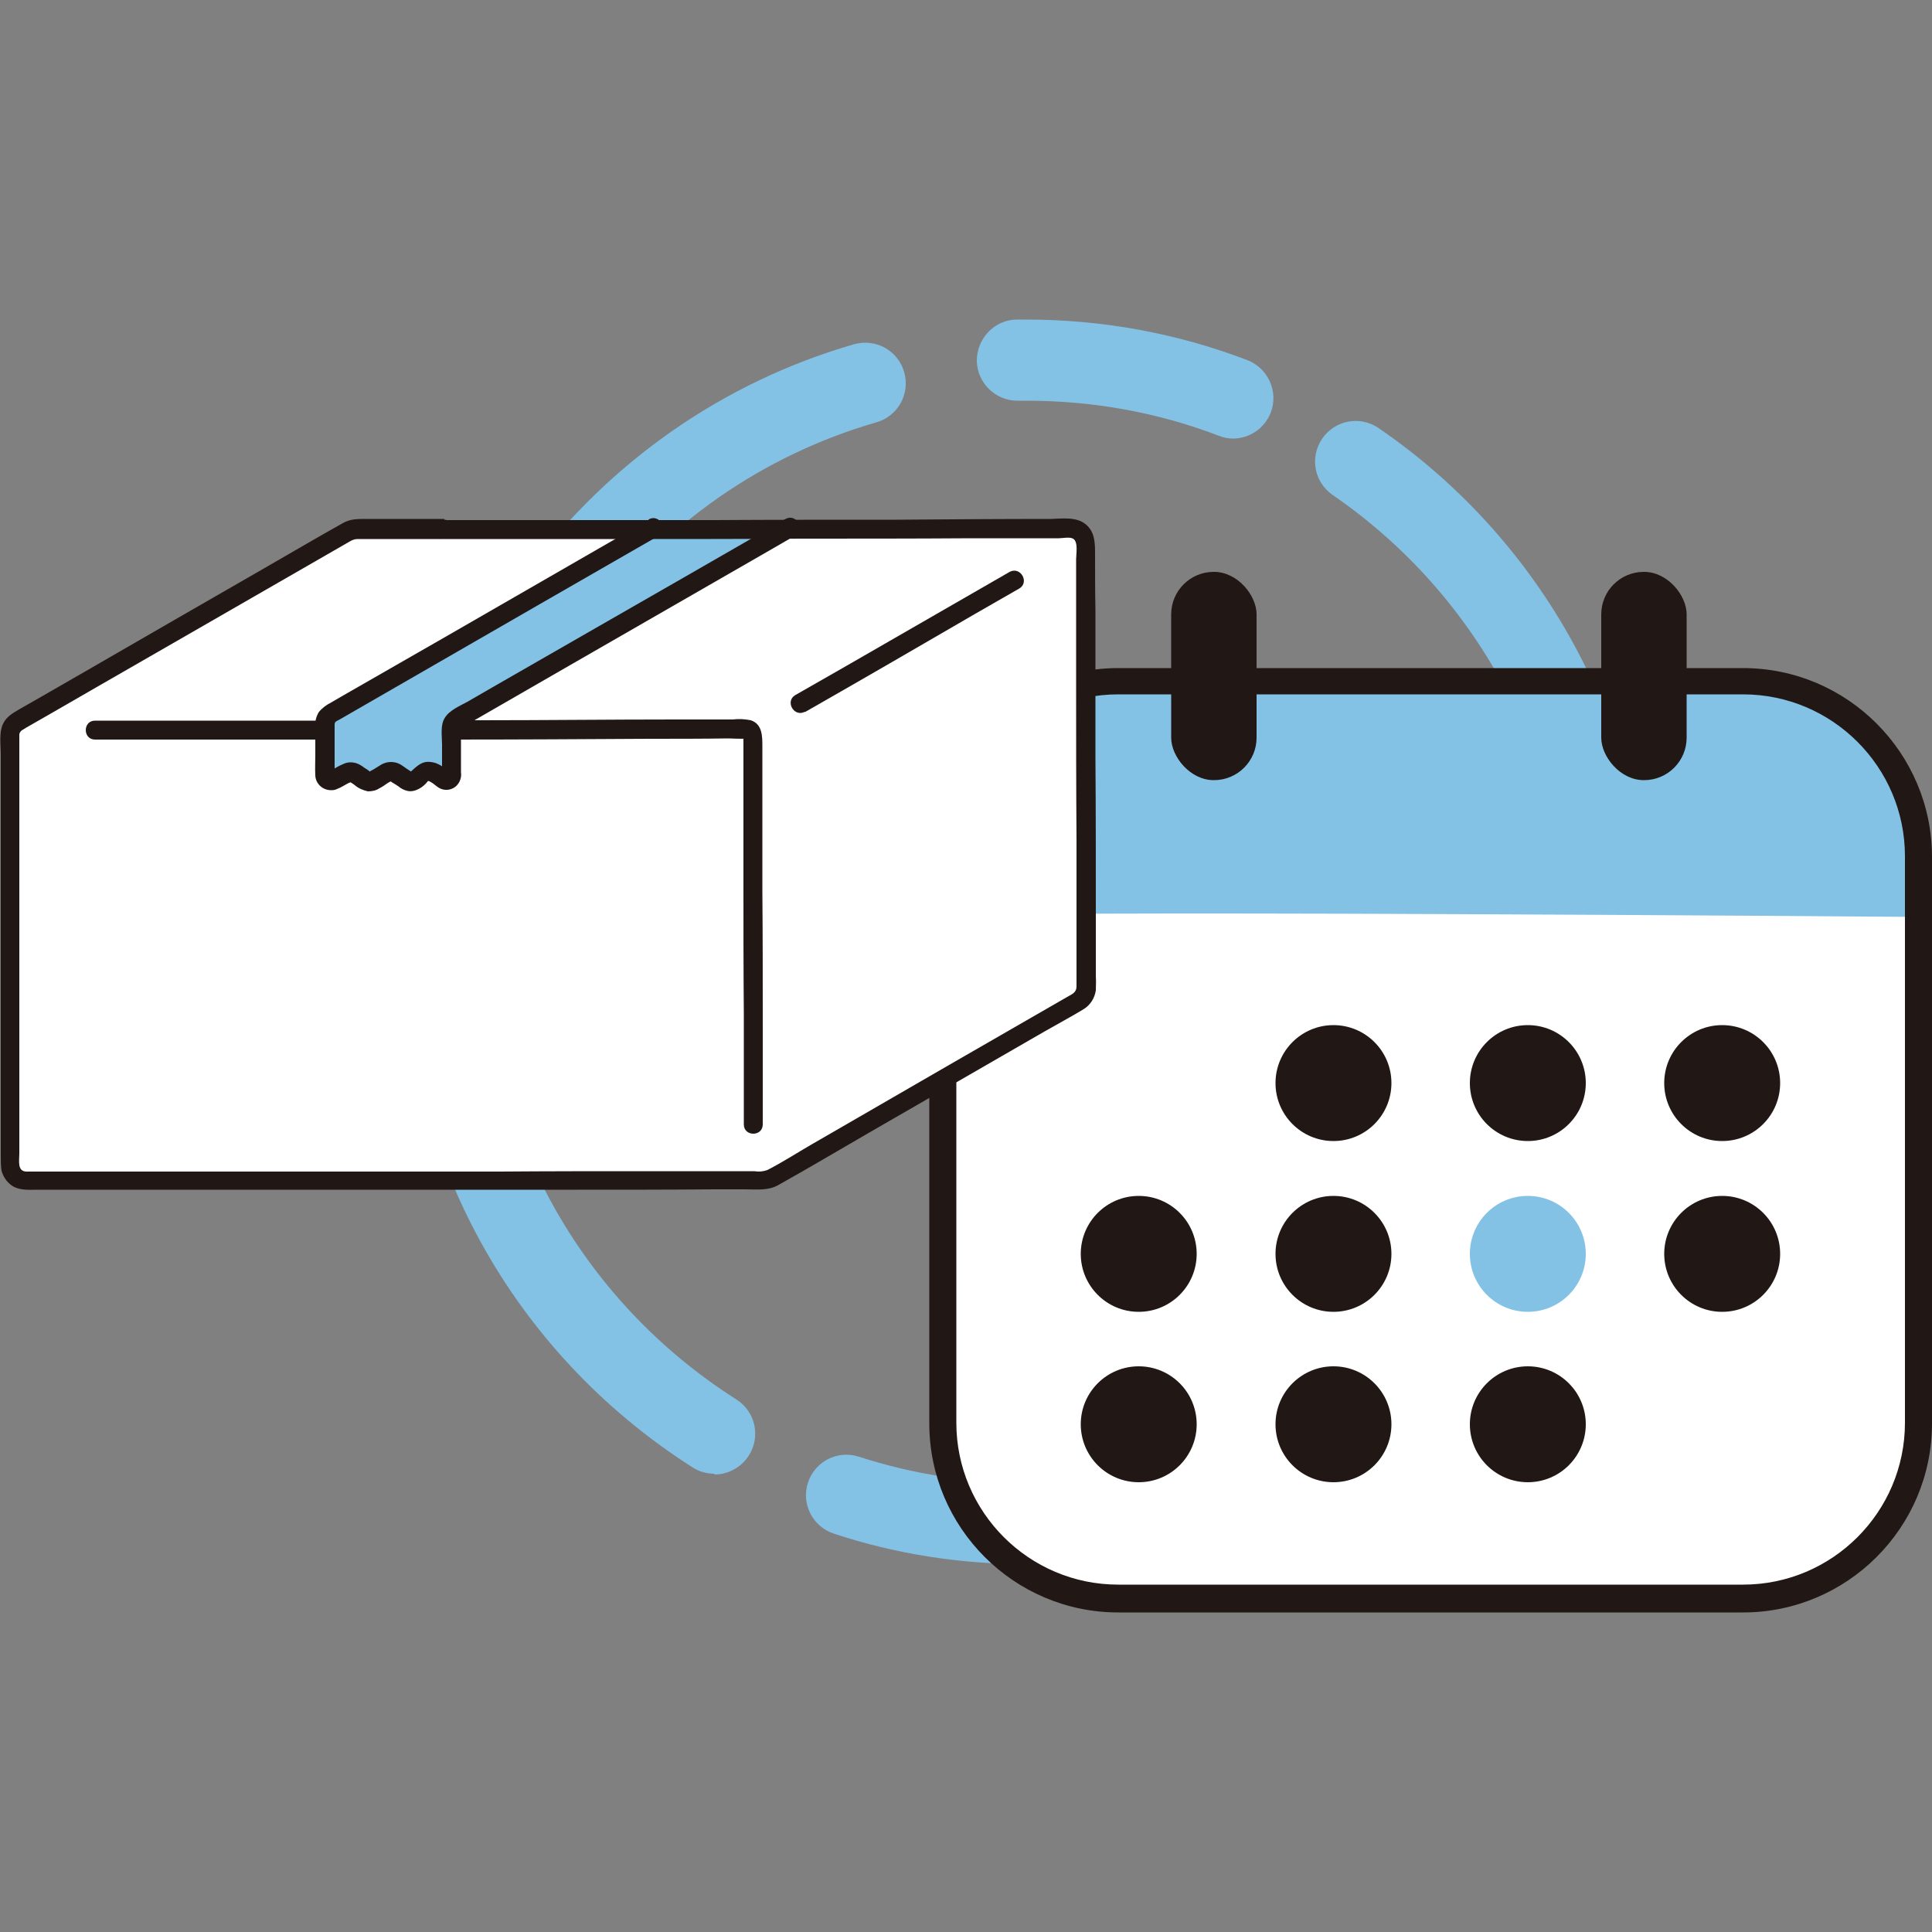 <?xml version="1.0" encoding="UTF-8"?><svg id="a" xmlns="http://www.w3.org/2000/svg" viewBox="0 0 50 50"><rect x="0" y="0" width="50" height="50" fill="#808080" stroke="none"/><defs><style>.b{fill:#fff;}.c{fill:#211715;}.d{fill:#83c2e5;}</style></defs><g><path class="d" d="M31.92,11.35c-.12,0-.25-.02-.37-.07-1.59-.61-3.27-.91-4.99-.91-.07,0-.14,0-.21,0h-.02c-.57,0-1.04-.46-1.05-1.03,0-.58,.45-1.06,1.03-1.07,.08,0,.16,0,.24,0,1.97,0,3.9,.35,5.73,1.05,.54,.21,.81,.81,.61,1.35-.16,.42-.56,.68-.98,.68Z"/><path class="d" d="M26.56,40.48c-1.7,0-3.38-.26-4.98-.79-.55-.18-.85-.77-.67-1.32,.18-.55,.77-.85,1.32-.67,1.39,.45,2.85,.68,4.34,.68,7.72,0,14.01-6.28,14.01-14.01,0-4.62-2.28-8.94-6.09-11.56-.48-.33-.6-.98-.27-1.46,.33-.48,.98-.6,1.46-.27,4.39,3.01,7.01,7.98,7.01,13.29,0,8.88-7.22,16.1-16.1,16.1Z"/><path class="d" d="M18.49,38.14c-.19,0-.39-.05-.56-.16-4.68-2.98-7.47-8.06-7.47-13.59,0-7.14,4.78-13.5,11.64-15.48,.56-.16,1.14,.16,1.3,.72,.16,.56-.16,1.14-.72,1.3-5.96,1.72-10.12,7.25-10.12,13.46,0,4.82,2.43,9.24,6.5,11.83,.49,.31,.63,.96,.32,1.45-.2,.31-.54,.49-.89,.49Z"/></g><g><g><rect class="b" x="24.4" y="17.62" width="25.25" height="23.75" rx="4.66" ry="4.66"/><path class="d" d="M24.4,23.73v-1.56c0-2.5,2.04-4.54,4.54-4.54h16.17c2.5,0,4.54,2.04,4.54,4.54v1.56s-25.06-.2-25.25,0Z"/><path class="c" d="M45.11,41.73H28.94c-2.7,0-4.89-2.2-4.89-4.89v-14.66c0-2.7,2.2-4.89,4.89-4.89h16.17c2.7,0,4.89,2.2,4.89,4.89v14.66c0,2.7-2.2,4.89-4.89,4.89ZM28.94,17.97c-2.31,0-4.19,1.88-4.19,4.19v14.66c0,2.31,1.88,4.19,4.19,4.19h16.17c2.31,0,4.19-1.88,4.19-4.19v-14.66c0-2.31-1.88-4.19-4.19-4.19H28.94Z"/></g><rect class="c" x="30.31" y="14.8" width="2.21" height="5.39" rx="1.1" ry="1.1"/><rect class="c" x="41.44" y="14.8" width="2.21" height="5.39" rx="1.1" ry="1.1"/><g><circle class="c" cx="34.51" cy="28.03" r="1.5"/><circle class="c" cx="39.54" cy="28.03" r="1.5"/><circle class="c" cx="44.57" cy="28.03" r="1.5"/></g><g><circle class="c" cx="29.47" cy="32.45" r="1.5"/><circle class="c" cx="34.51" cy="32.45" r="1.5"/><circle class="d" cx="39.54" cy="32.45" r="1.5"/><circle class="c" cx="44.57" cy="32.45" r="1.5"/></g><g><circle class="c" cx="29.47" cy="36.86" r="1.5"/><circle class="c" cx="34.51" cy="36.86" r="1.5"/><circle class="c" cx="39.54" cy="36.86" r="1.5"/></g></g><g><path class="b" d="M11.51,13.68c-.82,0-1.59,0-2.29,0-.07,0-.14,.02-.2,.05-2.48,1.43-5.77,3.32-8.56,4.93-.13,.07-.2,.21-.2,.35,0,2.49,0,8.49,0,11.13,0,.22,.18,.4,.4,.4h0c2.88,0,13.96-.01,19.11-.04,.07,0,.14-.02,.2-.05,2.69-1.55,5.7-3.28,7.95-4.58,.13-.07,.2-.21,.2-.35,0-2.78-.02-9.16-.03-11.49,0-.22-.18-.4-.41-.4h0c-3.84,.03-11.02,.04-16.18,.05Z"/><path class="d" d="M16.92,13.67c-2.4,1.38-5.6,3.23-8.37,4.82-.08,.05-.13,.14-.13,.23v1.33c0,.09,.07,.16,.16,.16,.02,0,.04,0,.06-.01,.19-.08,.33-.2,.46-.2,.07,.01,.14,.05,.2,.09,.1,.07,.19,.15,.27,.15,.15,0,.42-.26,.54-.26,.17,0,.42,.27,.54,.27,.14,0,.28-.28,.43-.28s.27,.11,.4,.2c.06,.04,.14,.03,.19-.03,.02-.02,.03-.05,.03-.08,0-.37,0-.86,0-1.21,0-.1,.05-.19,.14-.24,2.83-1.63,6.16-3.54,8.63-4.97h-3.54Z"/><path class="c" d="M8.32,18.65c-1.69,0-3.38,0-5.08,0h-.78c-.32,0-.32,.49,0,.49,1.35,0,2.7,0,4.05,0,.6,0,1.2,0,1.81,0,.32,0,.32-.49,0-.49h0Z"/><path class="c" d="M11.51,13.43h-2.05c-.22,0-.4,0-.59,.11-.7,.39-1.39,.8-2.09,1.2-1.53,.88-3.06,1.76-4.58,2.64l-1.13,.65-.56,.32c-.17,.1-.34,.19-.43,.38-.11,.23-.06,.54-.06,.79,0,.26,0,.53,0,.79,0,1.3,0,2.59,0,3.89v5.7c0,.13,0,.27,.02,.4,.05,.18,.17,.34,.33,.42,.19,.09,.4,.07,.61,.07,.83,0,1.65,0,2.48,0,1.16,0,2.32,0,3.47,0,1.33,0,2.66,0,3.99,0,1.33,0,2.67,0,4,0,1.19,0,2.39,0,3.58-.01,.25,0,.51,0,.77,0,.3,0,.61,.04,.87-.11,.79-.44,1.56-.9,2.34-1.35,1.52-.88,3.04-1.75,4.56-2.63,.33-.19,.67-.37,1-.57,.18-.11,.29-.29,.32-.49,0-.12,.01-.24,0-.36,0-.54,0-1.08,0-1.62,0-1.33,0-2.66-.01-3.99v-3.86c-.01-.48-.01-.97-.01-1.45,0-.29,0-.58-.24-.78s-.6-.15-.9-.14c-1.33,0-2.66,.01-3.99,.02-1.58,0-3.16,0-4.73,.01-1.6,0-3.21,0-4.81,0-.72,0-1.44,0-2.16,0-.32,0-.32,.49,0,.49,1.5,0,3,0,4.5,0,1.58,0,3.16,0,4.74-.01,1.46,0,2.91,0,4.37-.01,.62,0,1.24,0,1.87,0h.41c.1,0,.28-.04,.37,.01,.14,.08,.08,.39,.08,.53,0,1.09,0,2.17,0,3.26,0,1.33,0,2.67,.01,4,0,1.16,0,2.32,0,3.47,0,.11,0,.22,0,.33,0,.16-.12,.2-.24,.27l-.99,.57-2.17,1.25-2.3,1.33-1.16,.67c-.38,.22-.75,.46-1.14,.66-.11,.04-.23,.05-.34,.03h-.36c-.26,0-.52,0-.77,0-.56,0-1.12,0-1.67,0-1.26,0-2.52,0-3.78,.01-1.32,0-2.65,0-3.97,0-1.24,0-2.48,0-3.72,0-1.01,0-2.01,0-3.02,0H1.12c-.14,0-.29,0-.43,0-.25,0-.19-.28-.19-.47,0-1.17,0-2.35,0-3.52,0-1.36,0-2.73,0-4.09v-2.93c0-.1,0-.21,0-.31,.01-.05,.05-.1,.1-.12,.09-.06,.19-.11,.29-.17l.54-.31,1.11-.64c.75-.43,1.51-.87,2.26-1.3,1.41-.81,2.83-1.63,4.24-2.44,.06-.04,.14-.07,.21-.07h2.24c.32,0,.32-.5,0-.5Z"/><path class="c" d="M20.83,18.43c1.47-.84,2.94-1.69,4.4-2.54l1.15-.66c.27-.16,.03-.58-.25-.43-1.43,.82-2.86,1.65-4.29,2.47l-1.26,.72c-.27,.16-.03,.58,.25,.43h0Z"/><path class="c" d="M16.79,13.45c-1.73,1-3.46,1.99-5.19,2.99l-2.72,1.56-.31,.18c-.12,.06-.23,.14-.32,.25-.06,.1-.1,.23-.09,.35v.75c0,.18-.01,.36,0,.54,.01,.22,.2,.39,.43,.38,.04,0,.09-.01,.13-.03,.11-.04,.21-.11,.31-.16,.01,0,.06-.02,.05-.02-.03,0-.05-.03,0,.01,.03,.02,.06,.04,.09,.06,.1,.09,.22,.14,.35,.17,.11,0,.21-.02,.3-.08,.08-.04,.15-.09,.22-.14,.03-.02,.07-.03,.1-.06,0,.02-.04,0-.05,.01-.02,0-.02,0,0,0,.01,0,.02,0,0,0,.07,.05,.15,.09,.22,.14,.07,.06,.15,.1,.24,.12,.19,.04,.41-.1,.52-.25,.02-.03,.03,0-.01-.01,.03,0,.06,.01,.09,.03,.11,.06,.18,.16,.31,.19,.12,.03,.25,0,.35-.09,.09-.09,.14-.22,.12-.35v-1.08c0-.1,.05-.1,.14-.15l2.69-1.55c1.75-1.01,3.5-2.01,5.25-3.02l.57-.33c.27-.16,.03-.58-.25-.43-1.65,.95-3.3,1.9-4.96,2.85l-2.63,1.51-.64,.37c-.2,.11-.47,.22-.59,.42-.12,.19-.07,.47-.07,.69,0,.24,0,.47,0,.71,0,.03,0,.05,0,.08l.04-.05s.05-.07,.09-.06c0,0,.02,0,.03,0-.04-.03-.08-.07-.13-.1-.1-.07-.21-.12-.33-.13-.23-.03-.36,.12-.52,.26-.03,.03-.06,.02,.02,.01,.04,0,.06,.02,0-.02-.08-.05-.15-.1-.22-.15-.16-.12-.37-.13-.54-.04-.07,.04-.14,.09-.21,.13-.04,.02-.07,.04-.11,.06,0,0,.02-.02-.02,0,.03-.02,.06,.03,.03,0-.04-.04-.09-.07-.14-.1-.04-.03-.08-.06-.12-.08-.11-.06-.25-.08-.37-.04-.1,.04-.19,.08-.28,.14-.02,.01-.05,.02-.07,.04-.04,.02-.03,0-.02,.01,.02,.02,.13,.04,.09,.09,.02-.03,0-.16,0-.19v-1.08c0-.09,.04-.09,.13-.14l2.62-1.51c1.7-.98,3.4-1.96,5.09-2.93l.54-.31c.27-.16,.03-.58-.25-.43h0Z"/><path class="c" d="M11.69,19.14c1.7,0,3.39-.01,5.09-.02,.69,0,1.38,0,2.07-.01,.04,0,.42,.02,.43,0-.01,0-.02,0-.03-.02-.02-.02,0-.04-.01,0,0,.04,0,.08,0,.12,0,.18,0,.37,0,.55,0,1.01,0,2.02,0,3.02,0,1.15,0,2.3,.01,3.45,0,.89,0,1.77,0,2.66v.21c0,.32,.49,.32,.49,0,0-.84,0-1.69,0-2.53,0-1.17,0-2.34-.01-3.51,0-1.05,0-2.11,0-3.16,0-.19,0-.39,0-.58,0-.27,0-.58-.3-.68-.15-.03-.31-.04-.47-.02h-.45c-.35,0-.7,0-1.04,0-1.69,0-3.38,.02-5.08,.02h-.69c-.32,0-.32,.5,0,.49h0Z"/></g></svg>